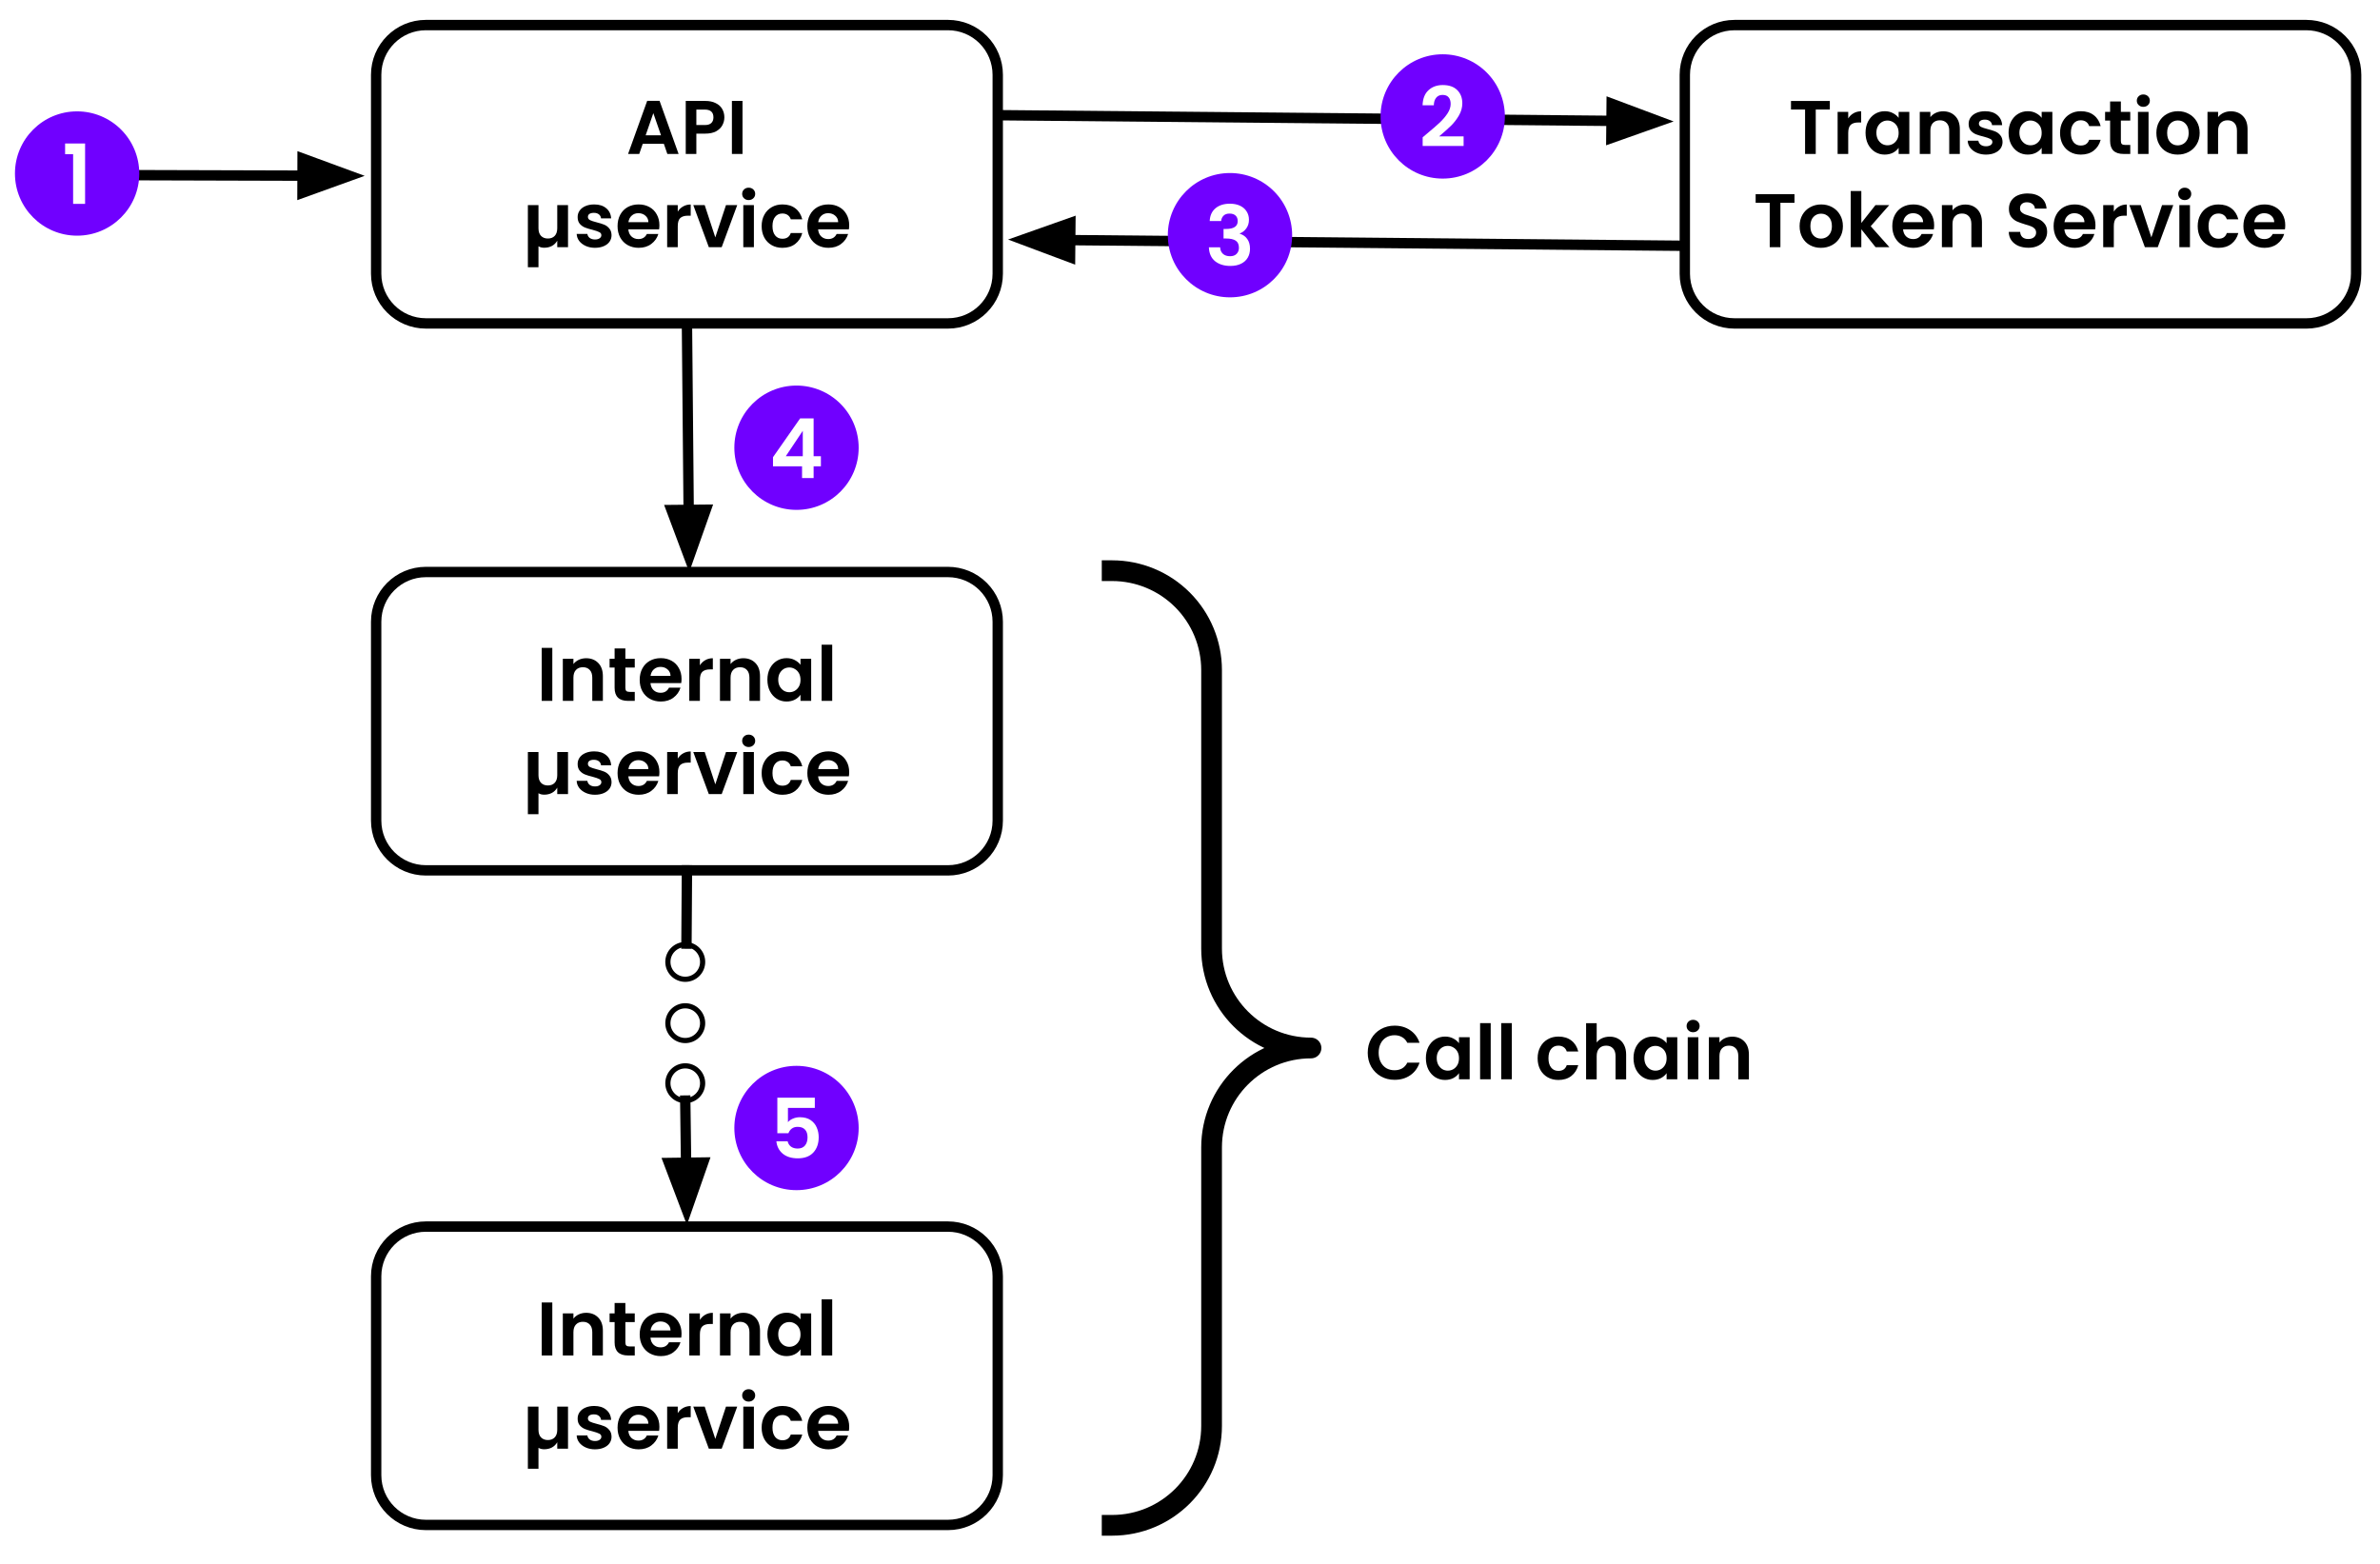 <svg style="max-height: 500px" version="1.1" viewBox="251.12 120.331 459.477 301.99" fill="none" stroke="none" stroke-linecap="square" stroke-miterlimit="10" xmlns:xlink="http://www.w3.org/1999/xlink" xmlns="http://www.w3.org/2000/svg" width="459.477" height="301.99"><clipPath id="g2defaaf4e68_0_6.0"><path d="m0 0l960.0 0l0 540.0l-960.0 0l0 -540.0z" clip-rule="nonzero"/></clipPath><g clip-path="url(#g2defaaf4e68_0_6.0)"><path fill="#ffffff" d="m0 0l960.0 0l0 540.0l-960.0 0z" fill-rule="evenodd"/><path fill="#000000" fill-opacity="0.0" d="m277.744 154.153l43.78 0.126" fill-rule="evenodd"/><path stroke="#000000" stroke-width="2.0" stroke-linejoin="round" stroke-linecap="butt" d="m277.744 154.153l31.78 0.091" fill-rule="evenodd"/><path fill="#000000" stroke="#000000" stroke-width="2.0" stroke-linecap="butt" d="m309.514 157.548l9.086 -3.277l-9.067 -3.33z" fill-rule="evenodd"/><path fill="#7000ff" d="m254.007 153.832l0 0c0 -6.627 5.373 -12.0 12 -12.0l0 0c3.183 0 6.235 1.264 8.485 3.515c2.25 2.25 3.515 5.303 3.515 8.485l0 0c0 6.627 -5.373 12.0 -12.0 12.0l0 0c-6.627 0 -12 -5.373 -12 -12.0z" fill-rule="evenodd"/><path fill="#ffffff" d="m263.689 150.098l0 -2.062l3.859 0l0 11.656l-2.312 0l0 -9.594l-1.547 0z" fill-rule="nonzero"/><g filter="url(#shadowFilter-g2defaaf4e68_0_6.1)"/><defs><filter id="shadowFilter-g2defaaf4e68_0_6.1" filterUnits="userSpaceOnUse"><feGaussianBlur in="SourceAlpha" stdDeviation="4.0" result="blur"/><feComponentTransfer in="blur" color-interpolation-filters="sRGB"><feFuncR type="linear"/><feFuncG type="linear"/><feFuncB type="linear"/><feFuncA type="linear"/></feComponentTransfer></filter></defs><g id="g2defaaf4e68_0_6.1"><path fill="#ffffff" d="m323.741 240.371l0 0c0 -5.303 4.299 -9.601 9.601 -9.601l100.798 0c2.546 0 4.989 1.012 6.789 2.812c1.801 1.801 2.812 4.243 2.812 6.789l0 38.404c0 5.303 -4.299 9.601 -9.601 9.601l-100.798 0c-5.303 0 -9.601 -4.299 -9.601 -9.601z" fill-rule="evenodd"/><path stroke="#000000" stroke-width="2.0" stroke-linejoin="round" stroke-linecap="butt" d="m323.741 240.371l0 0c0 -5.303 4.299 -9.601 9.601 -9.601l100.798 0c2.546 0 4.989 1.012 6.789 2.812c1.801 1.801 2.812 4.243 2.812 6.789l0 38.404c0 5.303 -4.299 9.601 -9.601 9.601l-100.798 0c-5.303 0 -9.601 -4.299 -9.601 -9.601z" fill-rule="evenodd"/><path fill="#000000" d="m357.747 245.419l0 10.234l-2.047 0l0 -10.234l2.047 0zm6.528 2.0q1.453 0 2.344 0.922q0.891 0.906 0.891 2.547l0 4.766l-2.047 0l0 -4.484q0 -0.969 -0.484 -1.484q-0.484 -0.531 -1.328 -0.531q-0.844 0 -1.344 0.531q-0.484 0.516 -0.484 1.484l0 4.484l-2.047 0l0 -8.125l2.047 0l0 1.016q0.406 -0.531 1.047 -0.828q0.641 -0.297 1.406 -0.297zm7.578 1.797l0 3.938q0 0.406 0.188 0.594q0.203 0.172 0.672 0.172l0.953 0l0 1.734l-1.297 0q-2.594 0 -2.594 -2.516l0 -3.922l-0.969 0l0 -1.688l0.969 0l0 -2.0l2.078 0l0 2.0l1.812 0l0 1.688l-1.812 0zm10.843 2.203q0 0.438 -0.062 0.797l-5.938 0q0.078 0.875 0.609 1.375q0.547 0.5 1.344 0.5q1.141 0 1.625 -0.984l2.219 0q-0.359 1.172 -1.359 1.922q-0.984 0.75 -2.438 0.75q-1.172 0 -2.109 -0.516q-0.922 -0.516 -1.453 -1.469q-0.516 -0.953 -0.516 -2.203q0 -1.25 0.516 -2.203q0.516 -0.953 1.438 -1.469q0.922 -0.516 2.125 -0.516q1.156 0 2.062 0.5q0.922 0.5 1.422 1.422q0.516 0.906 0.516 2.094zm-2.125 -0.594q-0.016 -0.781 -0.578 -1.25q-0.547 -0.484 -1.359 -0.484q-0.766 0 -1.281 0.469q-0.516 0.453 -0.641 1.266l3.859 0zm5.668 -2.031q0.391 -0.641 1.031 -1.0q0.641 -0.375 1.469 -0.375l0 2.156l-0.547 0q-0.969 0 -1.469 0.453q-0.484 0.453 -0.484 1.578l0 4.047l-2.047 0l0 -8.125l2.047 0l0 1.266zm8.374 -1.375q1.453 0 2.344 0.922q0.891 0.906 0.891 2.547l0 4.766l-2.047 0l0 -4.484q0 -0.969 -0.484 -1.484q-0.484 -0.531 -1.328 -0.531q-0.844 0 -1.344 0.531q-0.484 0.516 -0.484 1.484l0 4.484l-2.047 0l0 -8.125l2.047 0l0 1.016q0.406 -0.531 1.047 -0.828q0.641 -0.297 1.406 -0.297zm4.657 4.141q0 -1.219 0.484 -2.172q0.5 -0.953 1.344 -1.469q0.844 -0.516 1.875 -0.516q0.906 0 1.594 0.375q0.688 0.359 1.094 0.906l0 -1.156l2.062 0l0 8.125l-2.062 0l0 -1.188q-0.391 0.578 -1.094 0.953q-0.703 0.359 -1.609 0.359q-1.016 0 -1.859 -0.516q-0.844 -0.531 -1.344 -1.484q-0.484 -0.969 -0.484 -2.219zm6.391 0.031q0 -0.75 -0.297 -1.281q-0.297 -0.531 -0.797 -0.812q-0.484 -0.297 -1.062 -0.297q-0.578 0 -1.062 0.281q-0.469 0.281 -0.781 0.812q-0.297 0.531 -0.297 1.266q0 0.734 0.297 1.297q0.312 0.547 0.797 0.844q0.484 0.281 1.047 0.281q0.578 0 1.062 -0.281q0.5 -0.297 0.797 -0.828q0.297 -0.531 0.297 -1.281zm6.124 -6.781l0 10.844l-2.047 0l0 -10.844l2.047 0z" fill-rule="nonzero"/><path fill="#000000" d="m360.78 265.528l0 8.125l-2.078 0l0 -1.25q-0.375 0.656 -1.031 1.016q-0.656 0.344 -1.5 0.344q-0.641 0 -1.094 -0.281l0 4.047l-2.047 0l0 -12.0l2.047 0l0 4.469q0 0.953 0.484 1.469q0.5 0.516 1.328 0.516q0.844 0 1.328 -0.516q0.484 -0.516 0.484 -1.469l0 -4.469l2.078 0zm5.218 8.25q-1.0 0 -1.797 -0.359q-0.797 -0.359 -1.266 -0.969q-0.453 -0.609 -0.484 -1.359l2.062 0q0.062 0.469 0.453 0.781q0.406 0.297 1.016 0.297q0.578 0 0.906 -0.234q0.328 -0.234 0.328 -0.594q0 -0.406 -0.406 -0.594q-0.391 -0.203 -1.266 -0.438q-0.922 -0.219 -1.5 -0.453q-0.578 -0.234 -1.0 -0.719q-0.406 -0.484 -0.406 -1.297q0 -0.688 0.375 -1.234q0.391 -0.562 1.109 -0.875q0.734 -0.328 1.719 -0.328q1.453 0 2.312 0.734q0.875 0.719 0.953 1.953l-1.953 0q-0.047 -0.484 -0.406 -0.766q-0.359 -0.297 -0.969 -0.297q-0.547 0 -0.859 0.203q-0.297 0.203 -0.297 0.578q0 0.406 0.406 0.625q0.422 0.203 1.281 0.422q0.875 0.219 1.453 0.453q0.578 0.234 0.984 0.734q0.422 0.484 0.438 1.297q0 0.703 -0.391 1.266q-0.391 0.547 -1.125 0.859q-0.719 0.312 -1.672 0.312zm12.425 -4.359q0 0.438 -0.062 0.797l-5.938 0q0.078 0.875 0.609 1.375q0.547 0.5 1.344 0.5q1.141 0 1.625 -0.984l2.219 0q-0.359 1.172 -1.359 1.922q-0.984 0.75 -2.438 0.75q-1.172 0 -2.109 -0.516q-0.922 -0.516 -1.453 -1.469q-0.516 -0.953 -0.516 -2.203q0 -1.25 0.516 -2.203q0.516 -0.953 1.438 -1.469q0.922 -0.516 2.125 -0.516q1.156 0 2.062 0.5q0.922 0.5 1.422 1.422q0.516 0.906 0.516 2.094zm-2.125 -0.594q-0.016 -0.781 -0.578 -1.25q-0.547 -0.484 -1.359 -0.484q-0.766 0 -1.281 0.469q-0.516 0.453 -0.641 1.266l3.859 0zm5.668 -2.031q0.391 -0.641 1.031 -1.0q0.641 -0.375 1.469 -0.375l0 2.156l-0.547 0q-0.969 0 -1.469 0.453q-0.484 0.453 -0.484 1.578l0 4.047l-2.047 0l0 -8.125l2.047 0l0 1.266zm7.249 4.969l2.062 -6.234l2.172 0l-3.0 8.125l-2.484 0l-3.0 -8.125l2.203 0l2.047 6.234zm6.435 -7.203q-0.531 0 -0.891 -0.344q-0.359 -0.344 -0.359 -0.844q0 -0.516 0.359 -0.859q0.359 -0.344 0.891 -0.344q0.547 0 0.906 0.344q0.359 0.344 0.359 0.859q0 0.5 -0.359 0.844q-0.359 0.344 -0.906 0.344zm1.016 0.969l0 8.125l-2.047 0l0 -8.125l2.047 0zm1.496 4.062q0 -1.25 0.516 -2.188q0.516 -0.953 1.422 -1.469q0.906 -0.531 2.078 -0.531q1.516 0 2.5 0.766q0.984 0.75 1.328 2.109l-2.219 0q-0.172 -0.531 -0.594 -0.828q-0.422 -0.297 -1.031 -0.297q-0.875 0 -1.391 0.641q-0.516 0.625 -0.516 1.797q0 1.156 0.516 1.797q0.516 0.641 1.391 0.641q1.25 0 1.625 -1.109l2.219 0q-0.344 1.312 -1.344 2.094q-0.984 0.766 -2.484 0.766q-1.172 0 -2.078 -0.516q-0.906 -0.516 -1.422 -1.453q-0.516 -0.953 -0.516 -2.219zm16.901 -0.172q0 0.438 -0.062 0.797l-5.938 0q0.078 0.875 0.609 1.375q0.547 0.5 1.344 0.5q1.141 0 1.625 -0.984l2.219 0q-0.359 1.172 -1.359 1.922q-0.984 0.75 -2.438 0.75q-1.172 0 -2.109 -0.516q-0.922 -0.516 -1.453 -1.469q-0.516 -0.953 -0.516 -2.203q0 -1.25 0.516 -2.203q0.516 -0.953 1.438 -1.469q0.922 -0.516 2.125 -0.516q1.156 0 2.062 0.5q0.922 0.5 1.422 1.422q0.516 0.906 0.516 2.094zm-2.125 -0.594q-0.016 -0.781 -0.578 -1.25q-0.547 -0.484 -1.359 -0.484q-0.766 0 -1.281 0.469q-0.516 0.453 -0.641 1.266l3.859 0z" fill-rule="nonzero"/></g><g filter="url(#shadowFilter-g2defaaf4e68_0_6.2)"/><defs><filter id="shadowFilter-g2defaaf4e68_0_6.2" filterUnits="userSpaceOnUse"><feGaussianBlur in="SourceAlpha" stdDeviation="4.0" result="blur"/><feComponentTransfer in="blur" color-interpolation-filters="sRGB"><feFuncR type="linear"/><feFuncG type="linear"/><feFuncB type="linear"/><feFuncA type="linear"/></feComponentTransfer></filter></defs><g id="g2defaaf4e68_0_6.2"><path fill="#ffffff" d="m323.741 366.754l0 0c0 -5.303 4.299 -9.601 9.601 -9.601l100.798 0c2.546 0 4.989 1.012 6.789 2.812c1.801 1.801 2.812 4.243 2.812 6.789l0 38.404c0 5.303 -4.299 9.601 -9.601 9.601l-100.798 0c-5.303 0 -9.601 -4.299 -9.601 -9.601z" fill-rule="evenodd"/><path stroke="#000000" stroke-width="2.0" stroke-linejoin="round" stroke-linecap="butt" d="m323.741 366.754l0 0c0 -5.303 4.299 -9.601 9.601 -9.601l100.798 0c2.546 0 4.989 1.012 6.789 2.812c1.801 1.801 2.812 4.243 2.812 6.789l0 38.404c0 5.303 -4.299 9.601 -9.601 9.601l-100.798 0c-5.303 0 -9.601 -4.299 -9.601 -9.601z" fill-rule="evenodd"/><path fill="#000000" d="m357.747 371.801l0 10.234l-2.047 0l0 -10.234l2.047 0zm6.528 2.0q1.453 0 2.344 0.922q0.891 0.906 0.891 2.547l0 4.766l-2.047 0l0 -4.484q0 -0.969 -0.484 -1.484q-0.484 -0.531 -1.328 -0.531q-0.844 0 -1.344 0.531q-0.484 0.516 -0.484 1.484l0 4.484l-2.047 0l0 -8.125l2.047 0l0 1.016q0.406 -0.531 1.047 -0.828q0.641 -0.297 1.406 -0.297zm7.578 1.797l0 3.938q0 0.406 0.188 0.594q0.203 0.172 0.672 0.172l0.953 0l0 1.734l-1.297 0q-2.594 0 -2.594 -2.516l0 -3.922l-0.969 0l0 -1.688l0.969 0l0 -2.0l2.078 0l0 2.0l1.812 0l0 1.688l-1.812 0zm10.843 2.203q0 0.438 -0.062 0.797l-5.938 0q0.078 0.875 0.609 1.375q0.547 0.5 1.344 0.5q1.141 0 1.625 -0.984l2.219 0q-0.359 1.172 -1.359 1.922q-0.984 0.75 -2.438 0.75q-1.172 0 -2.109 -0.516q-0.922 -0.516 -1.453 -1.469q-0.516 -0.953 -0.516 -2.203q0 -1.25 0.516 -2.203q0.516 -0.953 1.438 -1.469q0.922 -0.516 2.125 -0.516q1.156 0 2.062 0.5q0.922 0.5 1.422 1.422q0.516 0.906 0.516 2.094zm-2.125 -0.594q-0.016 -0.781 -0.578 -1.25q-0.547 -0.484 -1.359 -0.484q-0.766 0 -1.281 0.469q-0.516 0.453 -0.641 1.266l3.859 0zm5.668 -2.031q0.391 -0.641 1.031 -1.0q0.641 -0.375 1.469 -0.375l0 2.156l-0.547 0q-0.969 0 -1.469 0.453q-0.484 0.453 -0.484 1.578l0 4.047l-2.047 0l0 -8.125l2.047 0l0 1.266zm8.374 -1.375q1.453 0 2.344 0.922q0.891 0.906 0.891 2.547l0 4.766l-2.047 0l0 -4.484q0 -0.969 -0.484 -1.484q-0.484 -0.531 -1.328 -0.531q-0.844 0 -1.344 0.531q-0.484 0.516 -0.484 1.484l0 4.484l-2.047 0l0 -8.125l2.047 0l0 1.016q0.406 -0.531 1.047 -0.828q0.641 -0.297 1.406 -0.297zm4.657 4.141q0 -1.219 0.484 -2.172q0.5 -0.953 1.344 -1.469q0.844 -0.516 1.875 -0.516q0.906 0 1.594 0.375q0.688 0.359 1.094 0.906l0 -1.156l2.062 0l0 8.125l-2.062 0l0 -1.188q-0.391 0.578 -1.094 0.953q-0.703 0.359 -1.609 0.359q-1.016 0 -1.859 -0.516q-0.844 -0.531 -1.344 -1.484q-0.484 -0.969 -0.484 -2.219zm6.391 0.031q0 -0.75 -0.297 -1.281q-0.297 -0.531 -0.797 -0.812q-0.484 -0.297 -1.062 -0.297q-0.578 0 -1.062 0.281q-0.469 0.281 -0.781 0.812q-0.297 0.531 -0.297 1.266q0 0.734 0.297 1.297q0.312 0.547 0.797 0.844q0.484 0.281 1.047 0.281q0.578 0 1.062 -0.281q0.5 -0.297 0.797 -0.828q0.297 -0.531 0.297 -1.281zm6.124 -6.781l0 10.844l-2.047 0l0 -10.844l2.047 0z" fill-rule="nonzero"/><path fill="#000000" d="m360.78 391.911l0 8.125l-2.078 0l0 -1.25q-0.375 0.656 -1.031 1.016q-0.656 0.344 -1.5 0.344q-0.641 0 -1.094 -0.281l0 4.047l-2.047 0l0 -12.0l2.047 0l0 4.469q0 0.953 0.484 1.469q0.5 0.516 1.328 0.516q0.844 0 1.328 -0.516q0.484 -0.516 0.484 -1.469l0 -4.469l2.078 0zm5.218 8.25q-1.0 0 -1.797 -0.359q-0.797 -0.359 -1.266 -0.969q-0.453 -0.609 -0.484 -1.359l2.062 0q0.062 0.469 0.453 0.781q0.406 0.297 1.016 0.297q0.578 0 0.906 -0.234q0.328 -0.234 0.328 -0.594q0 -0.406 -0.406 -0.594q-0.391 -0.203 -1.266 -0.438q-0.922 -0.219 -1.5 -0.453q-0.578 -0.234 -1.0 -0.719q-0.406 -0.484 -0.406 -1.297q0 -0.688 0.375 -1.234q0.391 -0.562 1.109 -0.875q0.734 -0.328 1.719 -0.328q1.453 0 2.312 0.734q0.875 0.719 0.953 1.953l-1.953 0q-0.047 -0.484 -0.406 -0.766q-0.359 -0.297 -0.969 -0.297q-0.547 0 -0.859 0.203q-0.297 0.203 -0.297 0.578q0 0.406 0.406 0.625q0.422 0.203 1.281 0.422q0.875 0.219 1.453 0.453q0.578 0.234 0.984 0.734q0.422 0.484 0.438 1.297q0 0.703 -0.391 1.266q-0.391 0.547 -1.125 0.859q-0.719 0.312 -1.672 0.312zm12.425 -4.359q0 0.438 -0.062 0.797l-5.938 0q0.078 0.875 0.609 1.375q0.547 0.5 1.344 0.5q1.141 0 1.625 -0.984l2.219 0q-0.359 1.172 -1.359 1.922q-0.984 0.75 -2.438 0.75q-1.172 0 -2.109 -0.516q-0.922 -0.516 -1.453 -1.469q-0.516 -0.953 -0.516 -2.203q0 -1.25 0.516 -2.203q0.516 -0.953 1.438 -1.469q0.922 -0.516 2.125 -0.516q1.156 0 2.062 0.5q0.922 0.5 1.422 1.422q0.516 0.906 0.516 2.094zm-2.125 -0.594q-0.016 -0.781 -0.578 -1.25q-0.547 -0.484 -1.359 -0.484q-0.766 0 -1.281 0.469q-0.516 0.453 -0.641 1.266l3.859 0zm5.668 -2.031q0.391 -0.641 1.031 -1.0q0.641 -0.375 1.469 -0.375l0 2.156l-0.547 0q-0.969 0 -1.469 0.453q-0.484 0.453 -0.484 1.578l0 4.047l-2.047 0l0 -8.125l2.047 0l0 1.266zm7.249 4.969l2.062 -6.234l2.172 0l-3.0 8.125l-2.484 0l-3.0 -8.125l2.203 0l2.047 6.234zm6.435 -7.203q-0.531 0 -0.891 -0.344q-0.359 -0.344 -0.359 -0.844q0 -0.516 0.359 -0.859q0.359 -0.344 0.891 -0.344q0.547 0 0.906 0.344q0.359 0.344 0.359 0.859q0 0.5 -0.359 0.844q-0.359 0.344 -0.906 0.344zm1.016 0.969l0 8.125l-2.047 0l0 -8.125l2.047 0zm1.496 4.062q0 -1.25 0.516 -2.188q0.516 -0.953 1.422 -1.469q0.906 -0.531 2.078 -0.531q1.516 0 2.5 0.766q0.984 0.75 1.328 2.109l-2.219 0q-0.172 -0.531 -0.594 -0.828q-0.422 -0.297 -1.031 -0.297q-0.875 0 -1.391 0.641q-0.516 0.625 -0.516 1.797q0 1.156 0.516 1.797q0.516 0.641 1.391 0.641q1.25 0 1.625 -1.109l2.219 0q-0.344 1.312 -1.344 2.094q-0.984 0.766 -2.484 0.766q-1.172 0 -2.078 -0.516q-0.906 -0.516 -1.422 -1.453q-0.516 -0.953 -0.516 -2.219zm16.901 -0.172q0 0.438 -0.062 0.797l-5.938 0q0.078 0.875 0.609 1.375q0.547 0.5 1.344 0.5q1.141 0 1.625 -0.984l2.219 0q-0.359 1.172 -1.359 1.922q-0.984 0.75 -2.438 0.75q-1.172 0 -2.109 -0.516q-0.922 -0.516 -1.453 -1.469q-0.516 -0.953 -0.516 -2.203q0 -1.25 0.516 -2.203q0.516 -0.953 1.438 -1.469q0.922 -0.516 2.125 -0.516q1.156 0 2.062 0.5q0.922 0.5 1.422 1.422q0.516 0.906 0.516 2.094zm-2.125 -0.594q-0.016 -0.781 -0.578 -1.25q-0.547 -0.484 -1.359 -0.484q-0.766 0 -1.281 0.469q-0.516 0.453 -0.641 1.266l3.859 0z" fill-rule="nonzero"/></g><path fill="#000000" fill-opacity="0.0" d="m465.827 230.515l0 0c5.091 0 9.974 2.023 13.574 5.623c3.6 3.6 5.623 8.483 5.623 13.574l0 53.764c0 10.602 8.595 19.197 19.197 19.197l0 0c-10.602 0 -19.197 8.595 -19.197 19.197l0 53.764c0 10.602 -8.595 19.197 -19.197 19.197z" fill-rule="evenodd"/><path fill="#000000" fill-opacity="0.0" d="m465.827 230.515l0 0c5.091 0 9.974 2.023 13.574 5.623c3.6 3.6 5.623 8.483 5.623 13.574l0 53.764c0 10.602 8.595 19.197 19.197 19.197l0 0c-10.602 0 -19.197 8.595 -19.197 19.197l0 53.764c0 10.602 -8.595 19.197 -19.197 19.197" fill-rule="evenodd"/><path stroke="#000000" stroke-width="4.0" stroke-linejoin="round" stroke-linecap="butt" d="m465.827 230.515l0 0c5.091 0 9.974 2.023 13.574 5.623c3.6 3.6 5.623 8.483 5.623 13.574l0 53.764c0 10.602 8.595 19.197 19.197 19.197l0 0c-10.602 0 -19.197 8.595 -19.197 19.197l0 53.764c0 10.602 -8.595 19.197 -19.197 19.197" fill-rule="evenodd"/><path fill="#000000" fill-opacity="0.0" d="m383.741 182.776l0.441 48.0" fill-rule="evenodd"/><path stroke="#000000" stroke-width="2.0" stroke-linejoin="round" stroke-linecap="butt" d="m383.741 182.776l0.331 36.001" fill-rule="evenodd"/><path fill="#000000" stroke="#000000" stroke-width="2.0" stroke-linecap="butt" d="m380.768 218.807l3.387 9.045l3.22 -9.106z" fill-rule="evenodd"/><path fill="#000000" fill-opacity="0.0" d="m505.656 293.376l119.496 0l0 60.126l-119.496 0z" fill-rule="evenodd"/><path fill="#000000" d="m515.172 323.594q0 -1.516 0.672 -2.703q0.688 -1.203 1.859 -1.859q1.188 -0.672 2.656 -0.672q1.719 0 3.0 0.875q1.297 0.875 1.812 2.438l-2.359 0q-0.359 -0.734 -1.0 -1.094q-0.641 -0.375 -1.469 -0.375q-0.891 0 -1.594 0.422q-0.688 0.406 -1.078 1.172q-0.391 0.766 -0.391 1.797q0 1.0 0.391 1.781q0.391 0.766 1.078 1.188q0.703 0.406 1.594 0.406q0.828 0 1.469 -0.359q0.641 -0.375 1.0 -1.109l2.359 0q-0.516 1.562 -1.797 2.438q-1.281 0.875 -3.016 0.875q-1.469 0 -2.656 -0.672q-1.172 -0.672 -1.859 -1.859q-0.672 -1.188 -0.672 -2.688zm11.225 1.031q0 -1.219 0.484 -2.172q0.5 -0.953 1.344 -1.469q0.844 -0.516 1.875 -0.516q0.906 0 1.594 0.375q0.688 0.359 1.094 0.906l0 -1.156l2.062 0l0 8.125l-2.062 0l0 -1.188q-0.391 0.578 -1.094 0.953q-0.703 0.359 -1.609 0.359q-1.016 0 -1.859 -0.516q-0.844 -0.531 -1.344 -1.484q-0.484 -0.969 -0.484 -2.219zm6.391 0.031q0 -0.75 -0.297 -1.281q-0.297 -0.531 -0.797 -0.812q-0.484 -0.297 -1.062 -0.297q-0.578 0 -1.062 0.281q-0.469 0.281 -0.781 0.812q-0.297 0.531 -0.297 1.266q0 0.734 0.297 1.297q0.312 0.547 0.797 0.844q0.484 0.281 1.047 0.281q0.578 0 1.062 -0.281q0.5 -0.297 0.797 -0.828q0.297 -0.531 0.297 -1.281zm6.124 -6.781l0 10.844l-2.047 0l0 -10.844l2.047 0zm4.074 0l0 10.844l-2.047 0l0 -10.844l2.047 0zm4.984 6.781q0 -1.25 0.516 -2.188q0.516 -0.953 1.422 -1.469q0.906 -0.531 2.078 -0.531q1.516 0 2.5 0.766q0.984 0.75 1.328 2.109l-2.219 0q-0.172 -0.531 -0.594 -0.828q-0.422 -0.297 -1.031 -0.297q-0.875 0 -1.391 0.641q-0.516 0.625 -0.516 1.797q0 1.156 0.516 1.797q0.516 0.641 1.391 0.641q1.25 0 1.625 -1.109l2.219 0q-0.344 1.312 -1.344 2.094q-0.984 0.766 -2.484 0.766q-1.172 0 -2.078 -0.516q-0.906 -0.516 -1.422 -1.453q-0.516 -0.953 -0.516 -2.219zm13.917 -4.172q0.922 0 1.641 0.406q0.719 0.391 1.125 1.188q0.406 0.781 0.406 1.875l0 4.766l-2.047 0l0 -4.484q0 -0.969 -0.484 -1.484q-0.484 -0.531 -1.328 -0.531q-0.844 0 -1.344 0.531q-0.484 0.516 -0.484 1.484l0 4.484l-2.047 0l0 -10.844l2.047 0l0 3.734q0.391 -0.531 1.047 -0.828q0.672 -0.297 1.469 -0.297zm4.594 4.141q0 -1.219 0.484 -2.172q0.5 -0.953 1.344 -1.469q0.844 -0.516 1.875 -0.516q0.906 0 1.594 0.375q0.688 0.359 1.094 0.906l0 -1.156l2.062 0l0 8.125l-2.062 0l0 -1.188q-0.391 0.578 -1.094 0.953q-0.703 0.359 -1.609 0.359q-1.016 0 -1.859 -0.516q-0.844 -0.531 -1.344 -1.484q-0.484 -0.969 -0.484 -2.219zm6.391 0.031q0 -0.75 -0.297 -1.281q-0.297 -0.531 -0.797 -0.812q-0.484 -0.297 -1.062 -0.297q-0.578 0 -1.062 0.281q-0.469 0.281 -0.781 0.812q-0.297 0.531 -0.297 1.266q0 0.734 0.297 1.297q0.312 0.547 0.797 0.844q0.484 0.281 1.047 0.281q0.578 0 1.062 -0.281q0.5 -0.297 0.797 -0.828q0.297 -0.531 0.297 -1.281zm5.109 -5.031q-0.531 0 -0.891 -0.344q-0.359 -0.344 -0.359 -0.844q0 -0.516 0.359 -0.859q0.359 -0.344 0.891 -0.344q0.547 0 0.906 0.344q0.359 0.344 0.359 0.859q0 0.5 -0.359 0.844q-0.359 0.344 -0.906 0.344zm1.016 0.969l0 8.125l-2.047 0l0 -8.125l2.047 0zm6.528 -0.109q1.453 0 2.344 0.922q0.891 0.906 0.891 2.547l0 4.766l-2.047 0l0 -4.484q0 -0.969 -0.484 -1.484q-0.484 -0.531 -1.328 -0.531q-0.844 0 -1.344 0.531q-0.484 0.516 -0.484 1.484l0 4.484l-2.047 0l0 -8.125l2.047 0l0 1.016q0.406 -0.531 1.047 -0.828q0.641 -0.297 1.406 -0.297z" fill-rule="nonzero"/><g filter="url(#shadowFilter-g2defaaf4e68_0_6.3)"/><defs><filter id="shadowFilter-g2defaaf4e68_0_6.3" filterUnits="userSpaceOnUse"><feGaussianBlur in="SourceAlpha" stdDeviation="4.0" result="blur"/><feComponentTransfer in="blur" color-interpolation-filters="sRGB"><feFuncR type="linear"/><feFuncG type="linear"/><feFuncB type="linear"/><feFuncA type="linear"/></feComponentTransfer></filter></defs><g id="g2defaaf4e68_0_6.3"><path fill="#ffffff" d="m323.741 134.771l0 0c0 -5.303 4.299 -9.601 9.601 -9.601l100.798 0c2.546 0 4.989 1.012 6.789 2.812c1.801 1.801 2.812 4.243 2.812 6.789l0 38.404c0 5.303 -4.299 9.601 -9.601 9.601l-100.798 0c-5.303 0 -9.601 -4.299 -9.601 -9.601z" fill-rule="evenodd"/><path stroke="#000000" stroke-width="2.0" stroke-linejoin="round" stroke-linecap="butt" d="m323.741 134.771l0 0c0 -5.303 4.299 -9.601 9.601 -9.601l100.798 0c2.546 0 4.989 1.012 6.789 2.812c1.801 1.801 2.812 4.243 2.812 6.789l0 38.404c0 5.303 -4.299 9.601 -9.601 9.601l-100.798 0c-5.303 0 -9.601 -4.299 -9.601 -9.601z" fill-rule="evenodd"/><path fill="#000000" d="m379.282 148.1l-4.078 0l-0.672 1.953l-2.156 0l3.688 -10.25l2.391 0l3.672 10.25l-2.172 0l-0.672 -1.953zm-0.547 -1.641l-1.484 -4.281l-1.484 4.281l2.969 0zm12.228 -3.469q0 0.812 -0.391 1.531q-0.391 0.719 -1.219 1.172q-0.828 0.438 -2.078 0.438l-1.719 0l0 3.922l-2.047 0l0 -10.234l3.766 0q1.188 0 2.016 0.422q0.844 0.406 1.25 1.125q0.422 0.719 0.422 1.625zm-3.781 1.484q0.859 0 1.266 -0.391q0.406 -0.391 0.406 -1.094q0 -1.5 -1.672 -1.5l-1.625 0l0 2.984l1.625 0zm7.286 -4.656l0 10.234l-2.047 0l0 -10.234l2.047 0z" fill-rule="nonzero"/><path fill="#000000" d="m360.78 159.928l0 8.125l-2.078 0l0 -1.25q-0.375 0.656 -1.031 1.016q-0.656 0.344 -1.5 0.344q-0.641 0 -1.094 -0.281l0 4.047l-2.047 0l0 -12.0l2.047 0l0 4.469q0 0.953 0.484 1.469q0.5 0.516 1.328 0.516q0.844 0 1.328 -0.516q0.484 -0.516 0.484 -1.469l0 -4.469l2.078 0zm5.218 8.25q-1.0 0 -1.797 -0.359q-0.797 -0.359 -1.266 -0.969q-0.453 -0.609 -0.484 -1.359l2.062 0q0.062 0.469 0.453 0.781q0.406 0.297 1.016 0.297q0.578 0 0.906 -0.234q0.328 -0.234 0.328 -0.594q0 -0.406 -0.406 -0.594q-0.391 -0.203 -1.266 -0.438q-0.922 -0.219 -1.5 -0.453q-0.578 -0.234 -1.0 -0.719q-0.406 -0.484 -0.406 -1.297q0 -0.688 0.375 -1.234q0.391 -0.562 1.109 -0.875q0.734 -0.328 1.719 -0.328q1.453 0 2.312 0.734q0.875 0.719 0.953 1.953l-1.953 0q-0.047 -0.484 -0.406 -0.766q-0.359 -0.297 -0.969 -0.297q-0.547 0 -0.859 0.203q-0.297 0.203 -0.297 0.578q0 0.406 0.406 0.625q0.422 0.203 1.281 0.422q0.875 0.219 1.453 0.453q0.578 0.234 0.984 0.734q0.422 0.484 0.438 1.297q0 0.703 -0.391 1.266q-0.391 0.547 -1.125 0.859q-0.719 0.312 -1.672 0.312zm12.425 -4.359q0 0.438 -0.062 0.797l-5.938 0q0.078 0.875 0.609 1.375q0.547 0.5 1.344 0.5q1.141 0 1.625 -0.984l2.219 0q-0.359 1.172 -1.359 1.922q-0.984 0.75 -2.438 0.75q-1.172 0 -2.109 -0.516q-0.922 -0.516 -1.453 -1.469q-0.516 -0.953 -0.516 -2.203q0 -1.25 0.516 -2.203q0.516 -0.953 1.438 -1.469q0.922 -0.516 2.125 -0.516q1.156 0 2.062 0.5q0.922 0.5 1.422 1.422q0.516 0.906 0.516 2.094zm-2.125 -0.594q-0.016 -0.781 -0.578 -1.25q-0.547 -0.484 -1.359 -0.484q-0.766 0 -1.281 0.469q-0.516 0.453 -0.641 1.266l3.859 0zm5.668 -2.031q0.391 -0.641 1.031 -1.0q0.641 -0.375 1.469 -0.375l0 2.156l-0.547 0q-0.969 0 -1.469 0.453q-0.484 0.453 -0.484 1.578l0 4.047l-2.047 0l0 -8.125l2.047 0l0 1.266zm7.249 4.969l2.062 -6.234l2.172 0l-3.0 8.125l-2.484 0l-3.0 -8.125l2.203 0l2.047 6.234zm6.435 -7.203q-0.531 0 -0.891 -0.344q-0.359 -0.344 -0.359 -0.844q0 -0.516 0.359 -0.859q0.359 -0.344 0.891 -0.344q0.547 0 0.906 0.344q0.359 0.344 0.359 0.859q0 0.5 -0.359 0.844q-0.359 0.344 -0.906 0.344zm1.016 0.969l0 8.125l-2.047 0l0 -8.125l2.047 0zm1.496 4.062q0 -1.25 0.516 -2.188q0.516 -0.953 1.422 -1.469q0.906 -0.531 2.078 -0.531q1.516 0 2.5 0.766q0.984 0.75 1.328 2.109l-2.219 0q-0.172 -0.531 -0.594 -0.828q-0.422 -0.297 -1.031 -0.297q-0.875 0 -1.391 0.641q-0.516 0.625 -0.516 1.797q0 1.156 0.516 1.797q0.516 0.641 1.391 0.641q1.25 0 1.625 -1.109l2.219 0q-0.344 1.312 -1.344 2.094q-0.984 0.766 -2.484 0.766q-1.172 0 -2.078 -0.516q-0.906 -0.516 -1.422 -1.453q-0.516 -0.953 -0.516 -2.219zm16.901 -0.172q0 0.438 -0.062 0.797l-5.938 0q0.078 0.875 0.609 1.375q0.547 0.5 1.344 0.5q1.141 0 1.625 -0.984l2.219 0q-0.359 1.172 -1.359 1.922q-0.984 0.75 -2.438 0.75q-1.172 0 -2.109 -0.516q-0.922 -0.516 -1.453 -1.469q-0.516 -0.953 -0.516 -2.203q0 -1.25 0.516 -2.203q0.516 -0.953 1.438 -1.469q0.922 -0.516 2.125 -0.516q1.156 0 2.062 0.5q0.922 0.5 1.422 1.422q0.516 0.906 0.516 2.094zm-2.125 -0.594q-0.016 -0.781 -0.578 -1.25q-0.547 -0.484 -1.359 -0.484q-0.766 0 -1.281 0.469q-0.516 0.453 -0.641 1.266l3.859 0z" fill-rule="nonzero"/></g><path fill="#000000" fill-opacity="0.0" d="m380.06 306.051l0 0c0 -1.853 1.502 -3.354 3.354 -3.354l0 0c0.89 0 1.743 0.353 2.372 0.982c0.629 0.629 0.982 1.482 0.982 2.372l0 0c0 1.853 -1.502 3.354 -3.354 3.354l0 0c-1.853 0 -3.354 -1.502 -3.354 -3.354z" fill-rule="evenodd"/><path stroke="#000000" stroke-width="1.0" stroke-linejoin="round" stroke-linecap="butt" d="m380.06 306.051l0 0c0 -1.853 1.502 -3.354 3.354 -3.354l0 0c0.89 0 1.743 0.353 2.372 0.982c0.629 0.629 0.982 1.482 0.982 2.372l0 0c0 1.853 -1.502 3.354 -3.354 3.354l0 0c-1.853 0 -3.354 -1.502 -3.354 -3.354z" fill-rule="evenodd"/><path fill="#000000" fill-opacity="0.0" d="m380.06 317.877l0 0c0 -1.853 1.502 -3.354 3.354 -3.354l0 0c0.89 0 1.743 0.353 2.372 0.982c0.629 0.629 0.982 1.482 0.982 2.372l0 0c0 1.853 -1.502 3.354 -3.354 3.354l0 0c-1.853 0 -3.354 -1.502 -3.354 -3.354z" fill-rule="evenodd"/><path stroke="#000000" stroke-width="1.0" stroke-linejoin="round" stroke-linecap="butt" d="m380.06 317.877l0 0c0 -1.853 1.502 -3.354 3.354 -3.354l0 0c0.89 0 1.743 0.353 2.372 0.982c0.629 0.629 0.982 1.482 0.982 2.372l0 0c0 1.853 -1.502 3.354 -3.354 3.354l0 0c-1.853 0 -3.354 -1.502 -3.354 -3.354z" fill-rule="evenodd"/><path fill="#000000" fill-opacity="0.0" d="m380.06 329.473l0 0c0 -1.853 1.502 -3.354 3.354 -3.354l0 0c0.89 0 1.743 0.353 2.372 0.982c0.629 0.629 0.982 1.482 0.982 2.372l0 0c0 1.853 -1.502 3.354 -3.354 3.354l0 0c-1.853 0 -3.354 -1.502 -3.354 -3.354z" fill-rule="evenodd"/><path stroke="#000000" stroke-width="1.0" stroke-linejoin="round" stroke-linecap="butt" d="m380.06 329.473l0 0c0 -1.853 1.502 -3.354 3.354 -3.354l0 0c0.89 0 1.743 0.353 2.372 0.982c0.629 0.629 0.982 1.482 0.982 2.372l0 0c0 1.853 -1.502 3.354 -3.354 3.354l0 0c-1.853 0 -3.354 -1.502 -3.354 -3.354z" fill-rule="evenodd"/><path fill="#000000" fill-opacity="0.0" d="m383.741 288.376l-0.094 14.142" fill-rule="evenodd"/><path stroke="#000000" stroke-width="2.0" stroke-linejoin="round" stroke-linecap="butt" d="m383.741 288.376l-0.094 14.142" fill-rule="evenodd"/><path fill="#000000" fill-opacity="0.0" d="m383.415 332.827l0.315 24.0" fill-rule="evenodd"/><path stroke="#000000" stroke-width="2.0" stroke-linejoin="round" stroke-linecap="butt" d="m383.415 332.827l0.157 12.001" fill-rule="evenodd"/><path fill="#000000" stroke="#000000" stroke-width="2.0" stroke-linecap="butt" d="m380.269 344.872l3.422 9.032l3.184 -9.119z" fill-rule="evenodd"/><g filter="url(#shadowFilter-g2defaaf4e68_0_6.4)"/><defs><filter id="shadowFilter-g2defaaf4e68_0_6.4" filterUnits="userSpaceOnUse"><feGaussianBlur in="SourceAlpha" stdDeviation="4.0" result="blur"/><feComponentTransfer in="blur" color-interpolation-filters="sRGB"><feFuncR type="linear"/><feFuncG type="linear"/><feFuncB type="linear"/><feFuncA type="linear"/></feComponentTransfer></filter></defs><g id="g2defaaf4e68_0_6.4"><path fill="#ffffff" d="m576.386 134.773l0 0c0 -5.303 4.299 -9.601 9.601 -9.601l110.404 0c2.546 0 4.989 1.012 6.789 2.812c1.801 1.801 2.812 4.243 2.812 6.789l0 38.404c0 5.303 -4.299 9.601 -9.601 9.601l-110.404 0c-5.303 0 -9.601 -4.299 -9.601 -9.601z" fill-rule="evenodd"/><path stroke="#000000" stroke-width="2.0" stroke-linejoin="round" stroke-linecap="butt" d="m576.386 134.773l0 0c0 -5.303 4.299 -9.601 9.601 -9.601l110.404 0c2.546 0 4.989 1.012 6.789 2.812c1.801 1.801 2.812 4.243 2.812 6.789l0 38.404c0 5.303 -4.299 9.601 -9.601 9.601l-110.404 0c-5.303 0 -9.601 -4.299 -9.601 -9.601z" fill-rule="evenodd"/><path fill="#000000" d="m604.383 139.821l0 1.656l-2.719 0l0 8.578l-2.062 0l0 -8.578l-2.719 0l0 -1.656l7.5 0zm3.55 3.375q0.391 -0.641 1.031 -1.0q0.641 -0.375 1.469 -0.375l0 2.156l-0.547 0q-0.969 0 -1.469 0.453q-0.484 0.453 -0.484 1.578l0 4.047l-2.047 0l0 -8.125l2.047 0l0 1.266zm3.343 2.766q0 -1.219 0.484 -2.172q0.5 -0.953 1.344 -1.469q0.844 -0.516 1.875 -0.516q0.906 0 1.594 0.375q0.688 0.359 1.094 0.906l0 -1.156l2.062 0l0 8.125l-2.062 0l0 -1.188q-0.391 0.578 -1.094 0.953q-0.703 0.359 -1.609 0.359q-1.016 0 -1.859 -0.516q-0.844 -0.531 -1.344 -1.484q-0.484 -0.969 -0.484 -2.219zm6.391 0.031q0 -0.75 -0.297 -1.281q-0.297 -0.531 -0.797 -0.812q-0.484 -0.297 -1.062 -0.297q-0.578 0 -1.062 0.281q-0.469 0.281 -0.781 0.812q-0.297 0.531 -0.297 1.266q0 0.734 0.297 1.297q0.312 0.547 0.797 0.844q0.484 0.281 1.047 0.281q0.578 0 1.062 -0.281q0.5 -0.297 0.797 -0.828q0.297 -0.531 0.297 -1.281zm8.578 -4.172q1.453 0 2.344 0.922q0.891 0.906 0.891 2.547l0 4.766l-2.047 0l0 -4.484q0 -0.969 -0.484 -1.484q-0.484 -0.531 -1.328 -0.531q-0.844 0 -1.344 0.531q-0.484 0.516 -0.484 1.484l0 4.484l-2.047 0l0 -8.125l2.047 0l0 1.016q0.406 -0.531 1.047 -0.828q0.641 -0.297 1.406 -0.297zm8.297 8.359q-1.0 0 -1.797 -0.359q-0.797 -0.359 -1.266 -0.969q-0.453 -0.609 -0.484 -1.359l2.062 0q0.062 0.469 0.453 0.781q0.406 0.297 1.016 0.297q0.578 0 0.906 -0.234q0.328 -0.234 0.328 -0.594q0 -0.406 -0.406 -0.594q-0.391 -0.203 -1.266 -0.438q-0.922 -0.219 -1.5 -0.453q-0.578 -0.234 -1.0 -0.719q-0.406 -0.484 -0.406 -1.297q0 -0.688 0.375 -1.234q0.391 -0.562 1.109 -0.875q0.734 -0.328 1.719 -0.328q1.453 0 2.312 0.734q0.875 0.719 0.953 1.953l-1.953 0q-0.047 -0.484 -0.406 -0.766q-0.359 -0.297 -0.969 -0.297q-0.547 0 -0.859 0.203q-0.297 0.203 -0.297 0.578q0 0.406 0.406 0.625q0.422 0.203 1.281 0.422q0.875 0.219 1.453 0.453q0.578 0.234 0.984 0.734q0.422 0.484 0.438 1.297q0 0.703 -0.391 1.266q-0.391 0.547 -1.125 0.859q-0.719 0.312 -1.672 0.312zm4.347 -4.219q0 -1.219 0.484 -2.172q0.5 -0.953 1.344 -1.469q0.844 -0.516 1.875 -0.516q0.906 0 1.594 0.375q0.688 0.359 1.094 0.906l0 -1.156l2.062 0l0 8.125l-2.062 0l0 -1.188q-0.391 0.578 -1.094 0.953q-0.703 0.359 -1.609 0.359q-1.016 0 -1.859 -0.516q-0.844 -0.531 -1.344 -1.484q-0.484 -0.969 -0.484 -2.219zm6.391 0.031q0 -0.75 -0.297 -1.281q-0.297 -0.531 -0.797 -0.812q-0.484 -0.297 -1.062 -0.297q-0.578 0 -1.062 0.281q-0.469 0.281 -0.781 0.812q-0.297 0.531 -0.297 1.266q0 0.734 0.297 1.297q0.312 0.547 0.797 0.844q0.484 0.281 1.047 0.281q0.578 0 1.062 -0.281q0.5 -0.297 0.797 -0.828q0.297 -0.531 0.297 -1.281zm3.546 0q0 -1.25 0.516 -2.188q0.516 -0.953 1.422 -1.469q0.906 -0.531 2.078 -0.531q1.516 0 2.5 0.766q0.984 0.75 1.328 2.109l-2.219 0q-0.172 -0.531 -0.594 -0.828q-0.422 -0.297 -1.031 -0.297q-0.875 0 -1.391 0.641q-0.516 0.625 -0.516 1.797q0 1.156 0.516 1.797q0.516 0.641 1.391 0.641q1.25 0 1.625 -1.109l2.219 0q-0.344 1.312 -1.344 2.094q-0.984 0.766 -2.484 0.766q-1.172 0 -2.078 -0.516q-0.906 -0.516 -1.422 -1.453q-0.516 -0.953 -0.516 -2.219zm11.745 -2.375l0 3.938q0 0.406 0.188 0.594q0.203 0.172 0.672 0.172l0.953 0l0 1.734l-1.297 0q-2.594 0 -2.594 -2.516l0 -3.922l-0.969 0l0 -1.688l0.969 0l0 -2.0l2.078 0l0 2.0l1.812 0l0 1.688l-1.812 0zm4.327 -2.656q-0.531 0 -0.891 -0.344q-0.359 -0.344 -0.359 -0.844q0 -0.516 0.359 -0.859q0.359 -0.344 0.891 -0.344q0.547 0 0.906 0.344q0.359 0.344 0.359 0.859q0 0.5 -0.359 0.844q-0.359 0.344 -0.906 0.344zm1.016 0.969l0 8.125l-2.047 0l0 -8.125l2.047 0zm5.621 8.25q-1.172 0 -2.109 -0.516q-0.938 -0.516 -1.469 -1.469q-0.531 -0.953 -0.531 -2.203q0 -1.25 0.547 -2.188q0.547 -0.953 1.5 -1.469q0.953 -0.531 2.125 -0.531q1.172 0 2.125 0.531q0.953 0.516 1.5 1.469q0.562 0.938 0.562 2.188q0 1.25 -0.578 2.203q-0.562 0.953 -1.531 1.469q-0.953 0.516 -2.141 0.516zm0 -1.781q0.562 0 1.047 -0.266q0.5 -0.281 0.781 -0.812q0.297 -0.547 0.297 -1.328q0 -1.156 -0.609 -1.781q-0.594 -0.625 -1.484 -0.625q-0.875 0 -1.469 0.625q-0.594 0.625 -0.594 1.781q0 1.156 0.578 1.781q0.578 0.625 1.453 0.625zm10.257 -6.578q1.453 0 2.344 0.922q0.891 0.906 0.891 2.547l0 4.766l-2.047 0l0 -4.484q0 -0.969 -0.484 -1.484q-0.484 -0.531 -1.328 -0.531q-0.844 0 -1.344 0.531q-0.484 0.516 -0.484 1.484l0 4.484l-2.047 0l0 -8.125l2.047 0l0 1.016q0.406 -0.531 1.047 -0.828q0.641 -0.297 1.406 -0.297z" fill-rule="nonzero"/><path fill="#000000" d="m597.56 157.821l0 1.656l-2.719 0l0 8.578l-2.062 0l0 -8.578l-2.719 0l0 -1.656l7.5 0zm5.097 10.359q-1.172 0 -2.109 -0.516q-0.938 -0.516 -1.469 -1.469q-0.531 -0.953 -0.531 -2.203q0 -1.25 0.547 -2.188q0.547 -0.953 1.5 -1.469q0.953 -0.531 2.125 -0.531q1.172 0 2.125 0.531q0.953 0.516 1.5 1.469q0.562 0.938 0.562 2.188q0 1.25 -0.578 2.203q-0.562 0.953 -1.531 1.469q-0.953 0.516 -2.141 0.516zm0 -1.781q0.562 0 1.047 -0.266q0.5 -0.281 0.781 -0.812q0.297 -0.547 0.297 -1.328q0 -1.156 -0.609 -1.781q-0.594 -0.625 -1.484 -0.625q-0.875 0 -1.469 0.625q-0.594 0.625 -0.594 1.781q0 1.156 0.578 1.781q0.578 0.625 1.453 0.625zm10.554 1.656l-2.75 -3.453l0 3.453l-2.047 0l0 -10.844l2.047 0l0 6.172l2.734 -3.453l2.656 0l-3.578 4.078l3.609 4.047l-2.672 0zm11.309 -4.234q0 0.438 -0.062 0.797l-5.938 0q0.078 0.875 0.609 1.375q0.547 0.5 1.344 0.5q1.141 0 1.625 -0.984l2.219 0q-0.359 1.172 -1.359 1.922q-0.984 0.75 -2.438 0.75q-1.172 0 -2.109 -0.516q-0.922 -0.516 -1.453 -1.469q-0.516 -0.953 -0.516 -2.203q0 -1.25 0.516 -2.203q0.516 -0.953 1.438 -1.469q0.922 -0.516 2.125 -0.516q1.156 0 2.062 0.5q0.922 0.5 1.422 1.422q0.516 0.906 0.516 2.094zm-2.125 -0.594q-0.016 -0.781 -0.578 -1.25q-0.547 -0.484 -1.359 -0.484q-0.766 0 -1.281 0.469q-0.516 0.453 -0.641 1.266l3.859 0zm8.121 -3.406q1.453 0 2.344 0.922q0.891 0.906 0.891 2.547l0 4.766l-2.047 0l0 -4.484q0 -0.969 -0.484 -1.484q-0.484 -0.531 -1.328 -0.531q-0.844 0 -1.344 0.531q-0.484 0.516 -0.484 1.484l0 4.484l-2.047 0l0 -8.125l2.047 0l0 1.016q0.406 -0.531 1.047 -0.828q0.641 -0.297 1.406 -0.297zm12.207 8.344q-1.078 0 -1.938 -0.359q-0.844 -0.375 -1.344 -1.062q-0.5 -0.703 -0.516 -1.641l2.203 0q0.031 0.641 0.438 1.016q0.406 0.359 1.109 0.359q0.719 0 1.125 -0.344q0.406 -0.344 0.406 -0.906q0 -0.453 -0.281 -0.75q-0.266 -0.297 -0.688 -0.453q-0.422 -0.172 -1.156 -0.375q-0.984 -0.297 -1.609 -0.578q-0.625 -0.297 -1.078 -0.875q-0.438 -0.578 -0.438 -1.547q0 -0.906 0.453 -1.578q0.453 -0.672 1.266 -1.031q0.828 -0.359 1.875 -0.359q1.594 0 2.578 0.766q0.984 0.766 1.094 2.156l-2.25 0q-0.031 -0.531 -0.453 -0.875q-0.422 -0.344 -1.109 -0.344q-0.594 0 -0.953 0.312q-0.359 0.297 -0.359 0.891q0 0.406 0.266 0.688q0.266 0.266 0.672 0.438q0.406 0.156 1.141 0.375q1.0 0.297 1.625 0.594q0.625 0.297 1.078 0.891q0.453 0.578 0.453 1.531q0 0.812 -0.422 1.516q-0.422 0.703 -1.25 1.125q-0.812 0.422 -1.938 0.422zm12.941 -4.344q0 0.438 -0.062 0.797l-5.938 0q0.078 0.875 0.609 1.375q0.547 0.5 1.344 0.5q1.141 0 1.625 -0.984l2.219 0q-0.359 1.172 -1.359 1.922q-0.984 0.75 -2.438 0.75q-1.172 0 -2.109 -0.516q-0.922 -0.516 -1.453 -1.469q-0.516 -0.953 -0.516 -2.203q0 -1.25 0.516 -2.203q0.516 -0.953 1.438 -1.469q0.922 -0.516 2.125 -0.516q1.156 0 2.062 0.5q0.922 0.5 1.422 1.422q0.516 0.906 0.516 2.094zm-2.125 -0.594q-0.016 -0.781 -0.578 -1.25q-0.547 -0.484 -1.359 -0.484q-0.766 0 -1.281 0.469q-0.516 0.453 -0.641 1.266l3.859 0zm5.668 -2.031q0.391 -0.641 1.031 -1.0q0.641 -0.375 1.469 -0.375l0 2.156l-0.547 0q-0.969 0 -1.469 0.453q-0.484 0.453 -0.484 1.578l0 4.047l-2.047 0l0 -8.125l2.047 0l0 1.266zm7.249 4.969l2.062 -6.234l2.172 0l-3.0 8.125l-2.484 0l-3.0 -8.125l2.203 0l2.047 6.234zm6.435 -7.203q-0.531 0 -0.891 -0.344q-0.359 -0.344 -0.359 -0.844q0 -0.516 0.359 -0.859q0.359 -0.344 0.891 -0.344q0.547 0 0.906 0.344q0.359 0.344 0.359 0.859q0 0.5 -0.359 0.844q-0.359 0.344 -0.906 0.344zm1.016 0.969l0 8.125l-2.047 0l0 -8.125l2.047 0zm1.496 4.062q0 -1.25 0.516 -2.188q0.516 -0.953 1.422 -1.469q0.906 -0.531 2.078 -0.531q1.516 0 2.5 0.766q0.984 0.75 1.328 2.109l-2.219 0q-0.172 -0.531 -0.594 -0.828q-0.422 -0.297 -1.031 -0.297q-0.875 0 -1.391 0.641q-0.516 0.625 -0.516 1.797q0 1.156 0.516 1.797q0.516 0.641 1.391 0.641q1.25 0 1.625 -1.109l2.219 0q-0.344 1.312 -1.344 2.094q-0.984 0.766 -2.484 0.766q-1.172 0 -2.078 -0.516q-0.906 -0.516 -1.422 -1.453q-0.516 -0.953 -0.516 -2.219zm16.901 -0.172q0 0.438 -0.062 0.797l-5.938 0q0.078 0.875 0.609 1.375q0.547 0.5 1.344 0.5q1.141 0 1.625 -0.984l2.219 0q-0.359 1.172 -1.359 1.922q-0.984 0.75 -2.438 0.75q-1.172 0 -2.109 -0.516q-0.922 -0.516 -1.453 -1.469q-0.516 -0.953 -0.516 -2.203q0 -1.25 0.516 -2.203q0.516 -0.953 1.438 -1.469q0.922 -0.516 2.125 -0.516q1.156 0 2.062 0.5q0.922 0.5 1.422 1.422q0.516 0.906 0.516 2.094zm-2.125 -0.594q-0.016 -0.781 -0.578 -1.25q-0.547 -0.484 -1.359 -0.484q-0.766 0 -1.281 0.469q-0.516 0.453 -0.641 1.266l3.859 0z" fill-rule="nonzero"/></g><path fill="#000000" fill-opacity="0.0" d="m444.624 142.58l129.606 1.197" fill-rule="evenodd"/><path stroke="#000000" stroke-width="2.0" stroke-linejoin="round" stroke-linecap="butt" d="m444.624 142.58l117.607 1.086" fill-rule="evenodd"/><path fill="#000000" stroke="#000000" stroke-width="2.0" stroke-linecap="butt" d="m562.2 146.969l9.106 -3.22l-9.045 -3.387z" fill-rule="evenodd"/><path fill="#7000ff" d="m517.647 142.812l0 0c0 -6.627 5.373 -12.0 12.0 -12.0l0 0c3.183 0 6.235 1.264 8.485 3.515c2.25 2.25 3.515 5.303 3.515 8.485l0 0c0 6.627 -5.373 12.0 -12.0 12.0l0 0c-6.627 0 -12.0 -5.373 -12.0 -12.0z" fill-rule="evenodd"/><path fill="#ffffff" d="m526.602 146.141q1.547 -1.281 2.453 -2.125q0.906 -0.859 1.516 -1.781q0.609 -0.938 0.609 -1.828q0 -0.828 -0.391 -1.281q-0.375 -0.469 -1.172 -0.469q-0.797 0 -1.234 0.547q-0.438 0.531 -0.453 1.453l-2.172 0q0.062 -1.922 1.141 -2.906q1.078 -1.0 2.75 -1.0q1.828 0 2.797 0.969q0.984 0.969 0.984 2.547q0 1.25 -0.672 2.391q-0.672 1.141 -1.547 1.984q-0.859 0.828 -2.25 2.016l4.719 0l0 1.859l-7.906 0l0 -1.672l0.828 -0.703z" fill-rule="nonzero"/><path fill="#000000" fill-opacity="0.0" d="m445.735 166.58l129.606 1.197" fill-rule="evenodd"/><path stroke="#000000" stroke-width="2.0" stroke-linejoin="round" stroke-linecap="butt" d="m457.734 166.691l117.607 1.086" fill-rule="evenodd"/><path fill="#000000" stroke="#000000" stroke-width="2.0" stroke-linecap="butt" d="m457.765 163.387l-9.106 3.22l9.045 3.387z" fill-rule="evenodd"/><path fill="#7000ff" d="m476.578 165.739l0 0c0 -6.627 5.373 -12.0 12.0 -12.0l0 0c3.183 0 6.235 1.264 8.485 3.515c2.25 2.25 3.515 5.303 3.515 8.485l0 0c0 6.627 -5.373 12.0 -12.0 12.0l0 0c-6.627 0 -12.0 -5.373 -12.0 -12.0z" fill-rule="evenodd"/><path fill="#ffffff" d="m484.661 163.005q0.078 -1.594 1.125 -2.469q1.062 -0.875 2.766 -0.875q1.172 0 2.0 0.406q0.828 0.406 1.25 1.109q0.438 0.688 0.438 1.578q0 1.0 -0.531 1.703q-0.516 0.688 -1.234 0.938l0 0.062q0.922 0.281 1.438 1.016q0.531 0.734 0.531 1.891q0 0.969 -0.438 1.719q-0.438 0.75 -1.297 1.172q-0.859 0.422 -2.062 0.422q-1.797 0 -2.938 -0.906q-1.141 -0.922 -1.203 -2.688l2.172 0q0.031 0.781 0.531 1.25q0.516 0.469 1.391 0.469q0.812 0 1.25 -0.453q0.453 -0.453 0.453 -1.172q0 -0.969 -0.609 -1.375q-0.609 -0.422 -1.891 -0.422l-0.469 0l0 -1.844l0.469 0q2.266 0 2.266 -1.516q0 -0.688 -0.406 -1.062q-0.406 -0.391 -1.172 -0.391q-0.75 0 -1.156 0.406q-0.406 0.406 -0.469 1.031l-2.203 0z" fill-rule="nonzero"/><path fill="#7000ff" d="m392.891 206.774l0 0c0 -6.627 5.373 -12.0 12.0 -12.0l0 0c3.183 0 6.235 1.264 8.485 3.515c2.25 2.25 3.515 5.303 3.515 8.485l0 0c0 6.627 -5.373 12.0 -12.0 12.0l0 0c-6.627 0 -12.0 -5.373 -12.0 -12.0z" fill-rule="evenodd"/><path fill="#ffffff" d="m400.353 210.369l0 -1.766l5.234 -7.484l2.609 0l0 7.297l1.406 0l0 1.953l-1.406 0l0 2.266l-2.234 0l0 -2.266l-5.609 0zm5.75 -6.859l-3.281 4.906l3.281 0l0 -4.906z" fill-rule="nonzero"/><path fill="#7000ff" d="m392.891 338.118l0 0c0 -6.627 5.373 -12.0 12.0 -12.0l0 0c3.183 0 6.235 1.264 8.485 3.515c2.25 2.25 3.515 5.303 3.515 8.485l0 0c0 6.627 -5.373 12.0 -12.0 12.0l0 0c-6.627 0 -12.0 -5.373 -12.0 -12.0z" fill-rule="evenodd"/><path fill="#ffffff" d="m408.426 334.244l-5.188 0l0 2.75q0.344 -0.422 0.969 -0.688q0.625 -0.266 1.328 -0.266q1.281 0 2.094 0.562q0.812 0.562 1.172 1.438q0.375 0.859 0.375 1.859q0 1.844 -1.047 2.969q-1.047 1.109 -2.984 1.109q-1.828 0 -2.922 -0.906q-1.078 -0.922 -1.219 -2.391l2.172 0q0.141 0.641 0.641 1.031q0.516 0.375 1.297 0.375q0.938 0 1.422 -0.594q0.484 -0.594 0.484 -1.562q0 -1.0 -0.5 -1.516q-0.484 -0.516 -1.422 -0.516q-0.672 0 -1.125 0.344q-0.438 0.328 -0.641 0.891l-2.141 0l0 -6.859l7.234 0l0 1.969z" fill-rule="nonzero"/></g></svg>